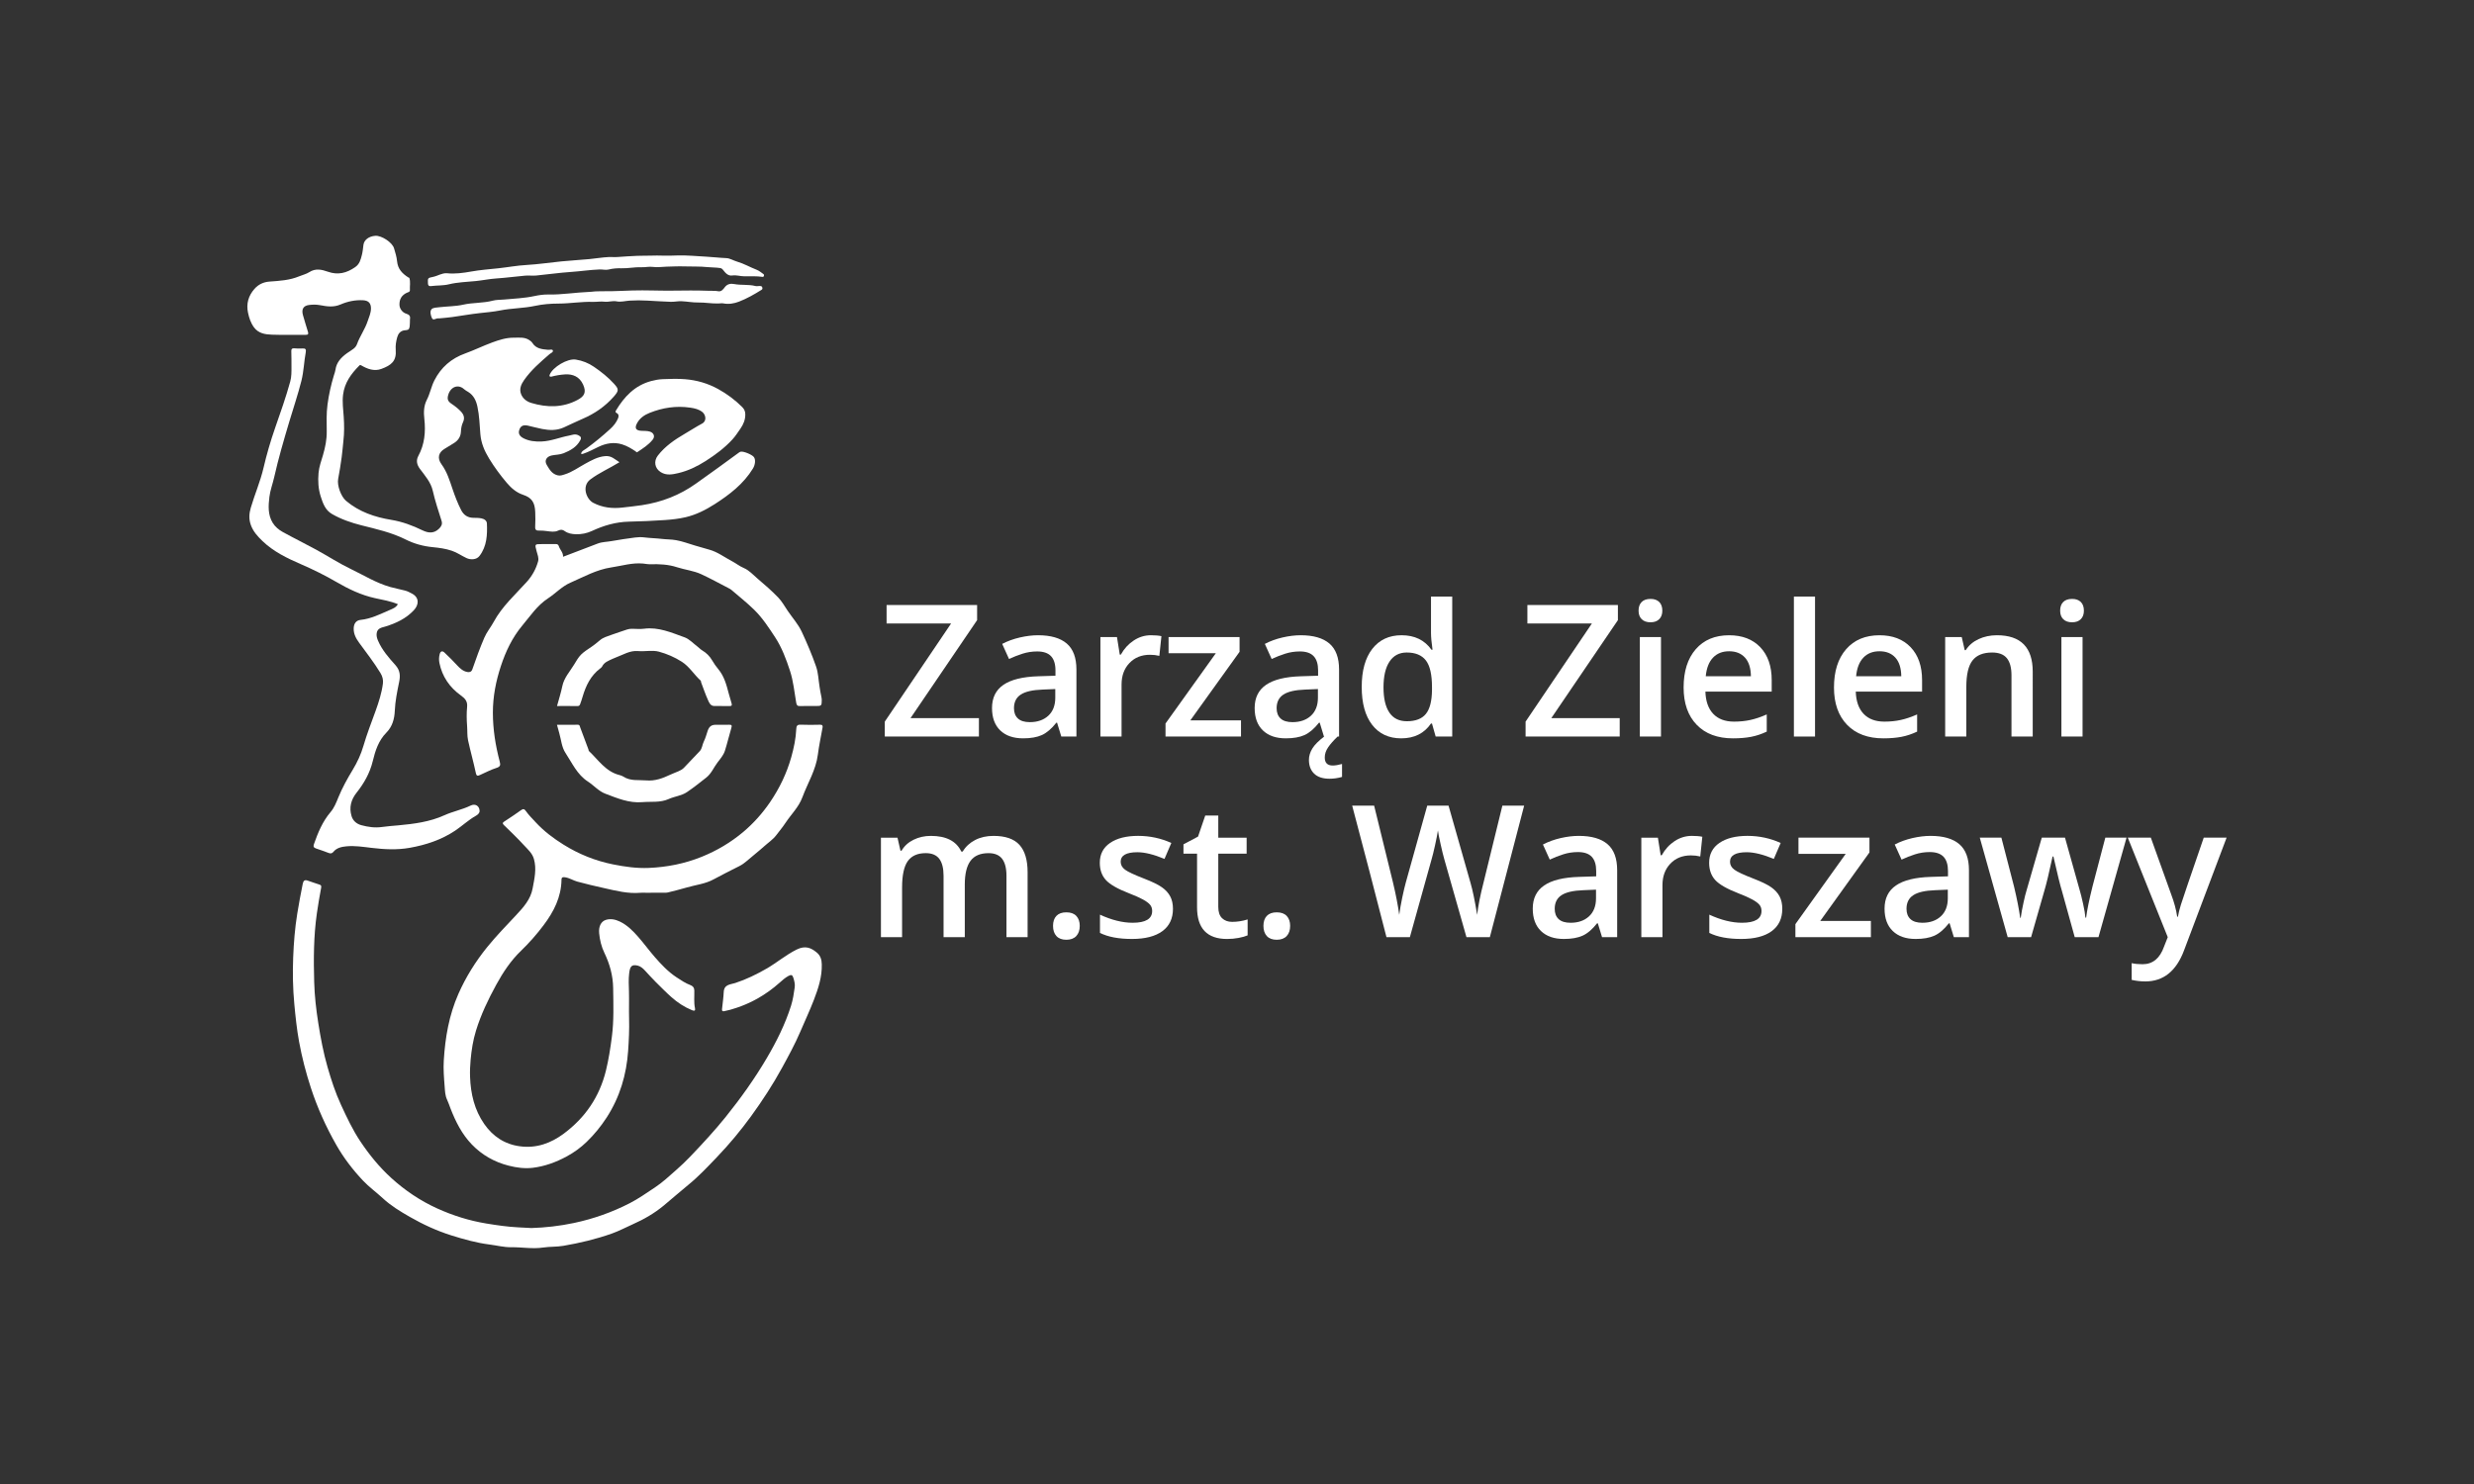 <svg xmlns="http://www.w3.org/2000/svg" xmlns:xlink="http://www.w3.org/1999/xlink" id="Warstwa_1" x="0px" y="0px" width="300px" height="180px" viewBox="0 0 300 180" xml:space="preserve"><rect x="0" y="0" width="300" height="180" fill="#333333" stroke="none"/><g>	<g>		<path fill-rule="evenodd" clip-rule="evenodd" fill="#FFFFFF" d="M75.115,56.064c-1.189,0.734-2.435,1.271-3.522,2.082   c-1.093,0.814-0.491,2.404,0.343,2.842c1.128,0.59,2.327,0.723,3.592,0.57c0.769-0.092,1.537-0.168,2.305-0.283   c2.41-0.367,4.601-1.213,6.595-2.641c1.734-1.24,3.472-2.475,5.184-3.746c0.058-0.045,0.126-0.08,0.195-0.098   c0.33-0.088,1.391,0.346,1.616,0.654c0.227,0.313,0.157,0.934-0.123,1.389c-1.146,1.871-2.839,3.166-4.642,4.322   c-1.089,0.697-2.251,1.285-3.529,1.582c-0.812,0.188-1.64,0.281-2.471,0.34c-1.47,0.104-2.942,0.16-4.417,0.197   c-1.554,0.039-3.026,0.459-4.44,1.121c-0.615,0.287-1.298,0.43-1.987,0.404c-0.473-0.018-0.941-0.094-1.345-0.387   c-0.247-0.178-0.477-0.207-0.793-0.051c-0.426,0.207-0.93,0.111-1.386,0.055c-0.298-0.035-0.597-0.072-0.892-0.057   c-0.366,0.02-0.521-0.082-0.5-0.48c0.033-0.59,0.027-1.184,0.005-1.773c-0.046-1.178-0.426-1.742-1.475-2.09   c-0.813-0.27-1.437-0.818-1.971-1.447c-0.785-0.928-1.509-1.906-2.144-2.947c-0.559-0.916-0.974-1.869-1.062-2.971   c-0.089-1.111-0.122-2.236-0.357-3.33c-0.152-0.713-0.448-1.361-1.104-1.773c-0.175-0.109-0.365-0.205-0.516-0.342   c-0.693-0.635-1.619-0.313-1.913,0.672c-0.163,0.549-0.056,0.801,0.415,1.115c0.405,0.268,0.778,0.568,1.117,0.922   c0.374,0.393,0.482,0.811,0.256,1.293c-0.176,0.373-0.237,0.754-0.256,1.16c-0.027,0.615-0.348,1.074-0.871,1.393   c-0.366,0.223-0.727,0.457-1.098,0.672c-0.78,0.453-0.913,1.164-0.386,1.881c0.657,0.895,0.982,1.947,1.33,2.98   c0.298,0.883,0.631,1.748,1.053,2.576c0.305,0.598,0.794,0.934,1.488,0.939c0.325,0.004,0.647,0.002,0.979,0.068   c0.382,0.076,0.644,0.311,0.656,0.604c0.06,1.391,0.003,2.768-0.899,3.953c-0.355,0.467-1.063,0.494-1.571,0.258   c-0.601-0.277-1.142-0.672-1.778-0.887c-0.751-0.256-1.532-0.361-2.307-0.436c-1.169-0.111-2.273-0.416-3.309-0.936   c-1.705-0.855-3.546-1.26-5.373-1.721c-1.231-0.313-2.426-0.723-3.536-1.359c-0.832-0.477-1.11-1.297-1.379-2.133   c-0.3-0.932-0.347-1.891-0.264-2.85c0.064-0.75,0.33-1.465,0.542-2.184c0.274-0.934,0.463-1.875,0.452-2.855   c-0.011-1.086-0.052-2.176,0.093-3.256c0.161-1.215,0.428-2.41,0.787-3.584c0.064-0.211,0.148-0.42,0.177-0.637   c0.123-0.91,0.696-1.502,1.392-2.008c0.263-0.189,0.552-0.346,0.804-0.549c0.182-0.145,0.328-0.314,0.418-0.561   c0.346-0.957,0.963-1.793,1.286-2.766c0.173-0.518,0.412-1.016,0.407-1.58c-0.005-0.625-0.314-0.93-0.938-0.969   c-0.96-0.059-1.894,0.141-2.745,0.508c-0.849,0.367-1.64,0.246-2.465,0.09c-0.452-0.086-0.909-0.084-1.354-0.027   c-0.697,0.086-0.942,0.516-0.747,1.225c0.188,0.678,0.403,1.35,0.606,2.027c0.069,0.23,0.064,0.375-0.261,0.371   c-1.374-0.014-2.75,0.031-4.123-0.02c-0.806-0.029-1.619-0.152-2.162-0.893c-0.393-0.535-0.588-1.146-0.721-1.775   c-0.23-1.084,0.049-2.051,0.778-2.881c0.478-0.547,1.098-0.836,1.812-0.889c1.229-0.09,2.459-0.154,3.617-0.641   c0.408-0.17,0.857-0.27,1.222-0.504c0.76-0.49,1.501-0.322,2.257-0.053c1.215,0.434,2.282,0.164,3.318-0.563   c0.542-0.381,0.658-0.918,0.801-1.463c0.105-0.398,0.14-0.818,0.192-1.23c0.076-0.6,0.647-1.041,1.435-1.1   c0.749-0.057,2.056,0.789,2.271,1.504c0.157,0.52,0.323,1.051,0.373,1.588c0.087,0.936,0.638,1.498,1.368,1.959   c0.038,0.023,0.11,0.029,0.12,0.059c0.161,0.482,0.038,0.98,0.067,1.473c0.015,0.242-0.223,0.258-0.371,0.326   c-0.619,0.285-0.906,0.771-0.896,1.441c0.007,0.488,0.354,0.965,0.847,1.107c0.349,0.104,0.492,0.285,0.429,0.645   c-0.022,0.131,0.005,0.273-0.008,0.408c-0.023,0.256,0.002,0.541-0.107,0.756c-0.108,0.215-0.413,0.16-0.64,0.211   c-0.437,0.1-0.677,0.408-0.796,0.834c-0.137,0.494-0.22,0.994-0.178,1.504c0.111,1.383-0.534,1.885-1.744,2.33   c-0.868,0.318-1.682,0.01-2.433-0.426c-0.145-0.082-0.178-0.041-0.244,0.025c-0.987,0.992-1.784,2.074-1.964,3.537   c-0.111,0.906,0.019,1.779,0.079,2.67c0.064,0.973,0.077,1.957-0.04,2.939c-0.078,0.652-0.112,1.311-0.208,1.961   c-0.13,0.879-0.249,1.76-0.424,2.631c-0.157,0.783,0.342,2.15,0.959,2.668c1.595,1.344,3.489,1.977,5.49,2.305   c1.333,0.221,2.565,0.68,3.76,1.262c0.741,0.361,1.413,0.406,2.026-0.197c0.252-0.25,0.435-0.525,0.303-0.945   c-0.382-1.211-0.786-2.416-1.069-3.658c-0.237-1.041-0.945-1.822-1.559-2.652c-0.359-0.484-0.49-1.004-0.192-1.559   c0.766-1.418,0.905-2.92,0.731-4.5c-0.086-0.775-0.082-1.568,0.307-2.322c0.385-0.744,0.527-1.592,0.911-2.344   c0.811-1.592,2.05-2.666,3.736-3.271c1.106-0.398,2.166-0.926,3.271-1.33c0.843-0.309,1.7-0.59,2.629-0.58   c0.637,0.006,1.269-0.098,1.85,0.275c0.158,0.102,0.308,0.217,0.397,0.359c0.451,0.715,1.179,0.764,1.904,0.834   c0.2,0.02,0.509-0.111,0.576,0.078c0.078,0.219-0.252,0.32-0.402,0.451c-1.118,0.969-2.242,1.936-3.093,3.16   c-0.347,0.498-0.604,1.074-0.351,1.697c0.221,0.543,0.669,0.889,1.229,1.059c1.918,0.578,3.827,0.59,5.621-0.369   c0.82-0.438,1.089-0.916,0.67-1.85c-0.439-0.98-1.264-1.301-2.196-1.242c-0.568,0.037-1.117,0.129-1.662,0.275   c-0.063,0.016-0.152-0.006-0.207-0.041c-0.026-0.018-0.017-0.119,0.003-0.172c0.361-0.947,2.177-2.021,3.17-1.861   c0.798,0.127,1.534,0.416,2.204,0.877c0.882,0.605,1.717,1.264,2.439,2.061c0.603,0.666,0.597,0.842-0.05,1.574   c-1.034,1.174-2.304,2.051-3.752,2.67c-0.772,0.33-1.526,0.705-2.293,1.051c-0.863,0.389-1.734,0.357-2.62,0.186   c-0.593-0.113-1.173-0.285-1.763-0.412c-0.58-0.125-0.921,0.082-1.046,0.646c-0.096,0.434,0.205,0.719,0.519,0.881   c0.689,0.357,1.434,0.434,2.225,0.402c1.152-0.047,2.195-0.502,3.3-0.709c0.359-0.066,0.732-0.252,1.133-0.055   c0.294,0.146,0.427,0.287,0.251,0.615c-0.442,0.824-1.194,1.242-2.018,1.574c-0.459,0.186-0.956,0.17-1.433,0.268   c-0.605,0.121-0.949,0.592-0.616,1.148c0.31,0.516,0.6,1.068,1.285,1.256c0.347,0.096,0.609-0.018,0.895-0.105   c0.898-0.275,1.65-0.836,2.462-1.279c0.767-0.42,1.523-0.855,2.43-0.936c0.354-0.029,0.659,0.037,0.949,0.209   C74.589,55.699,74.837,55.879,75.115,56.064z"></path>		<path fill-rule="evenodd" clip-rule="evenodd" fill="#FFFFFF" d="M78.313,108.285c-0.212,0-0.426-0.018-0.636,0.002   c-1.53,0.139-2.992-0.244-4.46-0.574c-1.078-0.246-2.157-0.486-3.223-0.783c-0.499-0.141-0.934-0.439-1.454-0.518   c-0.269-0.041-0.447-0.035-0.452,0.295c-0.031,2.115-0.942,3.887-2.177,5.523c-0.825,1.096-1.729,2.129-2.717,3.08   c-1.255,1.205-2.195,2.625-3.025,4.143c-0.978,1.791-1.854,3.617-2.454,5.572c-0.354,1.15-0.538,2.328-0.648,3.529   c-0.064,0.693-0.092,1.383-0.066,2.072c0.073,2.053,0.534,4.012,1.722,5.713c1.041,1.492,2.452,2.449,4.318,2.699   c2.017,0.271,3.766-0.377,5.325-1.537c2.594-1.928,4.325-4.459,5.107-7.633c0.334-1.357,0.542-2.725,0.722-4.107   c0.257-1.971,0.182-3.947,0.156-5.918c-0.02-1.492-0.41-2.918-1.065-4.271c-0.361-0.746-0.557-1.563-0.633-2.383   c-0.077-0.83,0.234-1.432,0.82-1.615c0.57-0.178,1.155-0.051,1.685,0.203c0.9,0.432,1.595,1.133,2.239,1.871   c0.687,0.785,1.303,1.631,1.986,2.418c0.792,0.91,1.62,1.793,2.637,2.465c0.543,0.357,1.079,0.727,1.698,0.955   c0.281,0.104,0.467,0.301,0.475,0.646c0.017,0.723-0.072,1.447,0.081,2.166c0.058,0.277-0.048,0.359-0.347,0.238   c-0.947-0.383-1.771-0.93-2.536-1.611c-0.654-0.582-1.263-1.209-1.886-1.822c-0.453-0.449-0.875-0.928-1.311-1.395   c-0.245-0.264-0.534-0.508-0.869-0.586c-0.782-0.184-0.938,0.154-1.035,0.959c-0.086,0.709-0.044,1.436-0.023,2.154   c0.031,1.105-0.017,2.215,0.015,3.32c0.036,1.301-0.026,2.6-0.114,3.893c-0.199,2.904-1.004,5.627-2.605,8.1   c-0.702,1.084-1.518,2.078-2.429,2.959c-0.709,0.686-1.538,1.291-2.433,1.771c-1.288,0.695-2.646,1.191-4.094,1.369   c-0.983,0.119-1.975-0.014-2.938-0.262c-1.727-0.439-3.23-1.293-4.464-2.576c-1.194-1.242-1.956-2.76-2.574-4.352   c-0.14-0.355-0.254-0.723-0.417-1.066c-0.244-0.514-0.256-1.072-0.297-1.611c-0.082-1.049-0.17-2.105-0.104-3.16   c0.169-2.777,0.634-5.488,1.768-8.059c0.906-2.055,2.082-3.934,3.491-5.678c1.103-1.363,2.326-2.611,3.52-3.891   c0.874-0.938,1.749-1.891,1.995-3.238c0.218-1.184,0.502-2.348,0.155-3.564c-0.203-0.713-0.734-1.152-1.186-1.646   c-0.786-0.863-1.634-1.668-2.468-2.484c-0.18-0.176-0.143-0.277,0.033-0.395c0.688-0.461,1.391-0.904,2.057-1.396   c0.27-0.199,0.412-0.143,0.572,0.084c0.367,0.521,0.821,0.967,1.252,1.432c0.973,1.047,2.109,1.9,3.312,2.652   c1.862,1.164,3.866,1.977,6.035,2.41c1.43,0.285,2.859,0.49,4.312,0.428c2.216-0.094,4.371-0.518,6.438-1.354   c1.834-0.742,3.525-1.744,5.031-3.014c1.243-1.047,2.327-2.262,3.25-3.615c1.149-1.688,2.022-3.502,2.572-5.463   c0.311-1.109,0.551-2.244,0.604-3.406c0.016-0.354,0.101-0.541,0.521-0.523c0.786,0.037,1.576,0.023,2.363,0.004   c0.286-0.006,0.342,0.113,0.302,0.346c-0.191,1.094-0.43,2.182-0.569,3.281c-0.238,1.873-1.24,3.455-1.877,5.176   c-0.441,1.195-1.361,2.068-2.045,3.1c-0.343,0.518-0.744,0.998-1.12,1.494c-0.409,0.539-0.978,0.908-1.473,1.355   c-0.687,0.619-1.423,1.184-2.12,1.791c-0.271,0.236-0.557,0.438-0.877,0.602c-1.043,0.529-2.094,1.045-3.118,1.607   c-1.018,0.559-2.16,0.668-3.244,0.986c-0.763,0.225-1.536,0.412-2.307,0.607c-0.129,0.033-0.269,0.033-0.403,0.033   C79.829,108.287,79.07,108.285,78.313,108.285z"></path>		<path fill-rule="evenodd" clip-rule="evenodd" fill="#FFFFFF" d="M64.45,148.953c1.642-0.049,3.411-0.242,5.169-0.617   c2.354-0.502,4.597-1.293,6.736-2.391c1.07-0.549,2.045-1.244,3.044-1.902c0.94-0.621,1.758-1.391,2.601-2.133   c0.591-0.52,1.161-1.061,1.703-1.627c1.489-1.561,2.954-3.137,4.308-4.822c1.816-2.262,3.495-4.613,4.964-7.109   c1.191-2.023,2.241-4.121,2.951-6.373c0.229-0.727,0.337-1.473,0.443-2.221c0.056-0.385-0.049-0.768-0.158-1.139   c-0.112-0.381-0.271-0.424-0.609-0.24c-0.396,0.217-0.73,0.516-1.059,0.809c-0.834,0.746-1.738,1.396-2.705,1.939   c-1.262,0.705-2.612,1.221-4.034,1.525c-0.205,0.043-0.271-0.057-0.25-0.25c0.074-0.699,0.174-1.395,0.209-2.094   c0.046-0.926,0.84-0.893,1.395-1.076c1.342-0.439,2.592-1.053,3.811-1.754c1.242-0.717,2.336-1.658,3.629-2.301   c1.05-0.521,1.738-0.225,2.447,0.361c0.456,0.377,0.591,0.869,0.605,1.422c0.043,1.516-0.422,2.926-0.953,4.309   c-0.502,1.305-1.099,2.57-1.646,3.857c-0.646,1.512-1.435,2.955-2.222,4.395c-1.115,2.039-2.381,3.98-3.748,5.863   c-1.264,1.74-2.64,3.393-4.116,4.936c-1.119,1.17-2.236,2.367-3.503,3.398c-0.998,0.813-1.963,1.666-2.952,2.488   c-1.144,0.951-2.417,1.688-3.776,2.289c-0.848,0.377-1.665,0.818-2.545,1.129c-1.91,0.676-3.875,1.143-5.865,1.484   c-0.809,0.141-1.648,0.086-2.461,0.209c-1.298,0.195-2.583-0.055-3.876-0.037c-0.882,0.014-1.766-0.221-2.649-0.332   c-1.574-0.199-3.091-0.629-4.599-1.1c-1.769-0.555-3.452-1.334-5.049-2.25c-1.148-0.656-2.298-1.355-3.289-2.275   c-0.784-0.727-1.66-1.354-2.398-2.139c-1.247-1.324-2.345-2.76-3.242-4.342c-1.245-2.197-2.278-4.484-3.064-6.893   c-0.602-1.842-1.085-3.709-1.432-5.611c-0.275-1.506-0.432-3.029-0.576-4.557c-0.177-1.883-0.21-3.766-0.138-5.645   c0.07-1.785,0.211-3.572,0.5-5.346c0.195-1.199,0.418-2.389,0.657-3.578c0.078-0.389,0.232-0.545,0.642-0.387   c0.452,0.176,0.924,0.301,1.379,0.467c0.15,0.055,0.268,0.102,0.215,0.377c-0.194,1.035-0.371,2.072-0.521,3.117   c-0.397,2.77-0.403,5.555-0.325,8.336c0.047,1.662,0.235,3.324,0.498,4.979c0.285,1.799,0.617,3.582,1.121,5.33   c0.447,1.555,0.948,3.094,1.628,4.566c0.707,1.533,1.421,3.059,2.364,4.467c1.08,1.611,2.298,3.109,3.733,4.414   c1.666,1.516,3.521,2.766,5.577,3.699c1.899,0.861,3.874,1.484,5.938,1.824c1.296,0.213,2.591,0.406,3.908,0.469   C63.341,148.895,63.821,148.926,64.45,148.953z"></path>		<path fill-rule="evenodd" clip-rule="evenodd" fill="#FFFFFF" d="M68.276,67.535c1.428-0.547,2.817-1.076,4.206-1.607   c0.534-0.205,1.105-0.195,1.658-0.295c0.95-0.168,1.904-0.313,2.86-0.436c0.373-0.049,0.762-0.063,1.133-0.014   c0.715,0.092,1.435,0.098,2.146,0.184c0.563,0.066,1.129,0.051,1.692,0.15c0.792,0.139,1.533,0.426,2.296,0.65   c0.579,0.172,1.157,0.344,1.739,0.502c1.013,0.275,1.836,0.922,2.747,1.395c0.484,0.252,0.918,0.609,1.416,0.82   c0.688,0.289,1.151,0.842,1.693,1.297c0.861,0.727,1.712,1.473,2.495,2.281c0.464,0.479,0.794,1.088,1.174,1.646   c0.573,0.842,1.27,1.613,1.698,2.537c0.638,1.375,1.234,2.775,1.732,4.205c0.265,0.758,0.282,1.602,0.414,2.406   c0.069,0.424,0.129,0.85,0.227,1.268c0.031,0.135,0.045,0.264,0.045,0.398c-0.002,0.678-0.038,0.713-0.693,0.713   c-0.651,0-1.304-0.016-1.955,0.006c-0.313,0.012-0.398-0.119-0.448-0.402c-0.227-1.295-0.346-2.627-0.752-3.863   c-0.461-1.408-0.988-2.832-1.807-4.08c-0.763-1.162-1.533-2.348-2.532-3.328c-0.872-0.857-1.84-1.617-2.768-2.418   c-0.09-0.076-0.199-0.135-0.306-0.191c-1.116-0.576-2.217-1.188-3.356-1.713c-0.924-0.428-1.959-0.529-2.924-0.842   c-1.071-0.352-2.166-0.395-3.276-0.365c-0.281,0.008-0.563-0.057-0.846-0.084c-1.32-0.125-2.574,0.277-3.856,0.467   c-1.792,0.268-3.34,1.146-4.96,1.854c-1.039,0.453-1.791,1.299-2.717,1.902c-1.31,0.854-2.15,2.141-3.126,3.307   c-1.216,1.455-2.014,3.158-2.591,4.914c-0.595,1.809-0.968,3.678-0.967,5.641c0.002,2.041,0.319,3.998,0.833,5.945   c0.106,0.404,0.075,0.609-0.394,0.756c-0.686,0.219-1.332,0.559-1.992,0.855c-0.275,0.123-0.425,0.174-0.514-0.242   c-0.281-1.324-0.654-2.631-0.941-3.955c-0.122-0.568-0.073-1.166-0.117-1.75c-0.06-0.768-0.073-1.551,0.002-2.314   c0.066-0.678-0.265-1.029-0.75-1.377c-1.369-0.98-2.273-2.289-2.61-3.951c-0.068-0.34-0.061-0.709,0.035-1.07   c0.104-0.4,0.347-0.4,0.569-0.195c0.538,0.496,1.047,1.027,1.548,1.561c0.348,0.373,0.721,0.715,1.229,0.805   c0.222,0.039,0.489,0.031,0.616-0.332c0.45-1.293,0.912-2.582,1.454-3.838c0.288-0.67,0.775-1.25,1.125-1.896   c1.021-1.891,2.608-3.303,4.021-4.869c0.632-0.699,1.118-1.557,1.372-2.492c0.109-0.404-0.075-0.822-0.183-1.223   c-0.233-0.867-0.244-0.863,0.618-0.863c0.562,0,1.122,0.008,1.683-0.004c0.213-0.006,0.334,0.061,0.399,0.271   C67.906,66.695,68.313,67.016,68.276,67.535z"></path>		<path fill-rule="evenodd" clip-rule="evenodd" fill="#FFFFFF" d="M48.248,73.285c-0.9-0.377-1.852-0.529-2.781-0.734   c-1.683-0.371-3.197-1.102-4.676-1.961c-1.392-0.809-2.835-1.521-4.318-2.164c-1.661-0.719-3.293-1.508-4.631-2.787   c-0.595-0.57-1.132-1.152-1.421-1.947c-0.258-0.707-0.218-1.395-0.013-2.096c0.476-1.629,1.163-3.193,1.547-4.848   c0.382-1.639,0.85-3.248,1.403-4.834c0.648-1.863,1.311-3.725,1.835-5.629c0.167-0.604,0.153-1.215,0.151-1.828   c-0.001-0.621,0-1.242-0.019-1.861c-0.008-0.26,0.078-0.359,0.338-0.346c0.333,0.021,0.668,0.045,0.999,0.018   c0.369-0.029,0.484,0.088,0.415,0.457c-0.213,1.15-0.241,2.332-0.529,3.473c-0.422,1.67-0.977,3.303-1.468,4.951   c-0.665,2.23-1.321,4.461-1.831,6.734c-0.181,0.803-0.485,1.59-0.582,2.402c-0.126,1.059-0.197,2.15,0.401,3.131   c0.303,0.494,0.753,0.859,1.248,1.129c1.323,0.729,2.68,1.393,4.004,2.117c1.413,0.771,2.769,1.658,4.217,2.354   c1.579,0.76,3.082,1.701,4.787,2.184c0.596,0.168,1.207,0.279,1.806,0.436c0.298,0.078,0.568,0.229,0.843,0.373   c0.869,0.465,0.854,1.324,0.213,2.008c-0.947,1.012-2.159,1.584-3.465,1.98c-0.445,0.135-0.945,0.189-1.04,0.795   c-0.052,0.332,0.038,0.633,0.164,0.926c0.487,1.135,1.299,2.061,2.104,2.955c0.583,0.648,0.605,1.301,0.456,2.031   c-0.238,1.168-0.479,2.322-0.531,3.525c-0.041,0.957-0.29,1.9-1.019,2.635c-0.952,0.959-1.351,2.207-1.654,3.465   c-0.35,1.445-1.059,2.686-1.963,3.824c-0.683,0.861-0.92,1.807-0.602,2.85c0.17,0.559,0.615,0.936,1.176,1.086   c0.817,0.221,1.64,0.344,2.508,0.221c0.646-0.092,1.306-0.139,1.958-0.197c1.922-0.178,3.822-0.418,5.606-1.225   c1.033-0.469,2.163-0.678,3.189-1.178c0.563-0.275,1.078,0.045,1.085,0.658c0.004,0.248-0.223,0.455-0.425,0.566   c-0.913,0.51-1.668,1.234-2.53,1.813c-1.678,1.121-3.54,1.734-5.51,2.088c-1.54,0.273-3.068,0.195-4.611,0.01   c-1.024-0.121-2.058-0.291-3.094-0.188c-0.578,0.059-1.162,0.178-1.568,0.68c-0.14,0.172-0.321,0.219-0.553,0.127   c-0.506-0.197-1.021-0.373-1.536-0.547c-0.27-0.092-0.366-0.221-0.262-0.521c0.488-1.398,1.05-2.758,2.024-3.902   c0.441-0.52,0.682-1.143,0.932-1.758c0.478-1.17,1.089-2.273,1.739-3.348c0.563-0.928,1.011-1.889,1.312-2.928   c0.415-1.434,0.964-2.82,1.468-4.221c0.391-1.086,0.744-2.18,0.89-3.326c0.057-0.443-0.047-0.871-0.296-1.277   c-0.783-1.279-1.699-2.465-2.585-3.672c-0.377-0.514-0.683-1.074-0.661-1.754c0.018-0.566,0.288-0.965,0.831-1.02   c1.264-0.129,2.368-0.697,3.505-1.186C47.614,73.838,48.014,73.699,48.248,73.285z"></path>		<path fill-rule="evenodd" clip-rule="evenodd" fill="#FFFFFF" d="M70.454,55.031c0.086-0.346,0.42-0.463,0.654-0.633   c1.007-0.732,1.963-1.523,2.88-2.361c0.403-0.369,0.754-0.789,0.963-1.313c0.104-0.26,0.08-0.484-0.168-0.621   c-0.165-0.092-0.176-0.168-0.09-0.313c1.005-1.684,2.292-3.037,4.256-3.568c0.455-0.123,0.931-0.213,1.399-0.23   c0.901-0.037,1.809-0.068,2.705,0.002c1.425,0.113,2.779,0.502,4.046,1.203c1.075,0.596,2.04,1.318,2.908,2.184   c0.252,0.252,0.364,0.525,0.368,0.871c0.007,0.66-0.22,1.209-0.603,1.762c-0.305,0.439-0.596,0.893-0.954,1.283   c-0.955,1.045-2.09,1.881-3.275,2.637c-1.021,0.65-2.116,1.178-3.303,1.455c-0.707,0.166-1.434,0.311-2.122-0.123   c-0.726-0.455-0.875-1.326-0.349-2.006c0.883-1.141,2.045-1.93,3.27-2.646c0.701-0.408,1.382-0.854,2.097-1.236   c0.608-0.324,0.431-1.08,0.04-1.395c-0.43-0.348-0.957-0.461-1.477-0.537c-1.698-0.25-3.346,0-4.93,0.635   c-0.619,0.248-1.17,0.617-1.507,1.229c-0.336,0.611-0.18,0.908,0.512,0.945c0.342,0.018,0.685-0.004,1.021,0.094   c0.474,0.137,0.666,0.582,0.357,0.971c-0.505,0.637-1.189,1.068-1.859,1.512c-0.128,0.086-0.145-0.039-0.205-0.078   c-0.517-0.346-1.05-0.666-1.644-0.852c-1.008-0.314-1.978-0.137-2.907,0.316c-0.597,0.291-1.183,0.604-1.813,0.818   C70.632,55.068,70.558,55.084,70.454,55.031z"></path>		<path fill-rule="evenodd" clip-rule="evenodd" fill="#FFFFFF" d="M67.545,85.637c0.229-0.844,0.479-1.615,0.641-2.404   c0.211-1.031,0.914-1.77,1.429-2.621c0.257-0.426,0.518-0.885,0.847-1.215c0.358-0.361,0.837-0.646,1.272-0.949   c0.353-0.246,0.689-0.516,1.017-0.795c0.405-0.348,0.913-0.469,1.391-0.65c0.623-0.234,1.262-0.422,1.89-0.645   c0.202-0.07,0.403-0.092,0.613-0.09c0.484,0.004,0.976,0.055,1.453-0.008c1.763-0.229,3.331,0.477,4.912,1.043   c0.573,0.203,1.035,0.725,1.544,1.105c0.202,0.152,0.376,0.35,0.592,0.479c0.517,0.307,0.918,0.707,1.22,1.23   c0.213,0.371,0.464,0.725,0.738,1.053c0.723,0.867,0.992,1.918,1.27,2.971c0.102,0.383,0.215,0.764,0.33,1.143   c0.068,0.229,0.066,0.367-0.244,0.359c-0.621-0.018-1.242,0.006-1.863-0.01c-0.459-0.01-0.608-0.412-0.751-0.73   c-0.31-0.695-0.557-1.42-0.827-2.135c-0.025-0.068-0.008-0.172-0.053-0.211c-0.803-0.727-1.367-1.701-2.289-2.291   c-0.857-0.549-1.815-0.963-2.779-1.223c-0.788-0.213-1.68,0.002-2.517-0.072c-1.018-0.09-1.817,0.455-2.697,0.773   c-0.15,0.055-0.305,0.117-0.446,0.188c-0.461,0.225-0.973,0.393-1.223,0.91c-0.044,0.092-0.138,0.164-0.222,0.227   c-1.165,0.875-1.756,2.104-2.151,3.457c-0.087,0.295-0.183,0.59-0.291,0.879c-0.051,0.133-0.121,0.244-0.321,0.238   C69.211,85.627,68.394,85.637,67.545,85.637z"></path>		<path fill-rule="evenodd" clip-rule="evenodd" fill="#FFFFFF" d="M67.539,87.912c0.86,0,1.691,0.008,2.522-0.006   c0.254-0.004,0.243,0.189,0.294,0.322c0.342,0.893,0.672,1.789,1.004,2.686c0.021,0.055,0.009,0.135,0.045,0.17   c1.151,1.08,2.033,2.502,3.706,2.922c0.17,0.043,0.346,0.102,0.49,0.197c0.856,0.561,1.822,0.373,2.756,0.455   c1.064,0.094,1.985-0.25,2.907-0.686c0.332-0.156,0.68-0.279,1.016-0.426c0.244-0.109,0.478-0.229,0.668-0.432   c0.629-0.674,1.274-1.332,1.904-2.004c0.304-0.324,0.304-0.787,0.496-1.17c0.209-0.416,0.324-0.881,0.477-1.324   c0.166-0.486,0.457-0.705,0.951-0.705c0.546-0.002,1.092,0.012,1.637-0.004c0.333-0.012,0.361,0.094,0.27,0.396   c-0.276,0.914-0.485,1.85-0.777,2.758c-0.171,0.535-0.555,0.977-0.893,1.416c-0.465,0.607-0.748,1.354-1.367,1.838   c-0.77,0.602-1.534,1.217-2.344,1.764c-0.663,0.447-1.495,0.512-2.217,0.838c-1.026,0.463-2.114,0.285-3.18,0.377   c-1.628,0.143-3.061-0.48-4.508-1.027c-0.806-0.305-1.388-1.006-2.108-1.473c-1.311-0.846-1.915-2.256-2.725-3.482   c-0.453-0.688-0.513-1.586-0.746-2.391C67.724,88.598,67.639,88.273,67.539,87.912z"></path>		<path fill-rule="evenodd" clip-rule="evenodd" fill="#FFFFFF" d="M54.171,33.141c0.999,0.107,2-0.033,2.961-0.205   c1.086-0.195,2.179-0.275,3.266-0.391c1.154-0.123,2.295-0.342,3.46-0.406c1.411-0.078,2.813-0.297,4.222-0.434   c1.13-0.109,2.265-0.176,3.395-0.279c0.785-0.074,1.564-0.213,2.35-0.25c0.345-0.018,0.69,0.029,1.05-0.002   c0.793-0.07,1.597-0.098,2.392-0.143c0.524-0.031,1.054,0.002,1.578-0.023c0.541-0.025,1.111-0.012,1.662,0   c0.528,0.014,1.079-0.006,1.618-0.023c1.169-0.039,2.335,0.088,3.502,0.146c0.815,0.041,1.626,0.145,2.443,0.176   c0.435,0.016,0.855,0.293,1.293,0.42c0.833,0.24,1.582,0.682,2.386,0.992c0.289,0.113,0.563,0.332,0.826,0.525   c0.145,0.105,0.054,0.363-0.096,0.34c-0.749-0.111-1.501-0.063-2.249-0.072c-0.482-0.004-0.943-0.17-1.438-0.096   c-0.515,0.074-0.829-0.318-1.106-0.668c-0.116-0.146-0.203-0.209-0.379-0.238c-0.507-0.078-1.022-0.059-1.521-0.111   c-0.934-0.1-1.866-0.053-2.796-0.086c-0.707-0.025-1.435,0.014-2.151,0.031c-0.562,0.014-1.123,0.111-1.698,0.029   c-0.437-0.061-0.892,0.061-1.347,0.041c-0.811-0.035-1.612,0.152-2.433,0.127c-0.508-0.014-1.04,0.018-1.552,0.15   c-0.356,0.09-0.724-0.02-1.091-0.008c-1.168,0.043-2.321,0.225-3.485,0.303c-1.41,0.096-2.813,0.301-4.222,0.436   c-0.436,0.041-0.881-0.025-1.316,0.012c-1.173,0.102-2.341,0.266-3.515,0.342c-0.834,0.055-1.647,0.23-2.478,0.314   c-1.088,0.111-2.186,0.131-3.27,0.395c-0.693,0.17-1.453,0.123-2.179,0.217c-0.246,0.031-0.349-0.076-0.359-0.336   c-0.026-0.654-0.036-0.646,0.638-0.787C53.085,33.465,53.577,33.111,54.171,33.141z"></path>		<path fill-rule="evenodd" clip-rule="evenodd" fill="#FFFFFF" d="M71.703,35.389c0.533-0.088,1.559-0.051,2.578-0.072   c0.804-0.016,1.608-0.059,2.411-0.084c1.608-0.047,3.215,0.041,4.822,0.02c1.504-0.02,3.009-0.035,4.511,0.02   c0.35,0.014,0.713-0.021,1.07,0.053c0.391,0.08,0.627-0.273,0.806-0.504c0.319-0.414,0.752-0.439,1.126-0.369   c0.859,0.162,1.738,0.023,2.589,0.242c0.201,0.053,0.425-0.039,0.644,0.006c0.138,0.029,0.169,0.117,0.187,0.221   c0.019,0.104,0.001,0.168-0.12,0.244c-0.867,0.541-1.753,1.049-2.707,1.418c-0.611,0.236-1.252,0.342-1.911,0.215   c-0.199-0.037-0.402,0.008-0.6,0.012c-0.818,0.021-1.623-0.135-2.441-0.121c-0.681,0.012-1.361-0.129-2.045-0.156   c-0.43-0.016-0.865,0.088-1.295,0.072c-0.941-0.035-1.882-0.09-2.821-0.145c-0.711-0.043-1.439-0.043-2.164,0.002   c-0.521,0.031-1.037,0.199-1.592,0.086c-0.453-0.094-0.96,0.102-1.428,0.045c-0.481-0.059-0.944,0.033-1.415,0.02   c-1.4-0.045-2.785,0.205-4.188,0.207c-0.946,0-1.923,0.078-2.843,0.277c-1.399,0.303-2.829,0.275-4.231,0.557   c-0.829,0.166-1.705,0.236-2.562,0.332c-1.084,0.123-2.159,0.318-3.239,0.467c-0.517,0.072-1.037,0.109-1.555,0.16   c-0.105,0.01-0.22-0.018-0.316,0.014c-0.211,0.068-0.467,0.227-0.593-0.039c-0.16-0.338-0.269-0.816-0.059-1.074   c0.175-0.213,0.646-0.217,0.991-0.256c0.947-0.109,1.92-0.096,2.843-0.303c1.193-0.27,2.423-0.174,3.611-0.492   c0.422-0.113,0.92-0.092,1.38-0.135c1.212-0.115,2.433-0.156,3.631-0.414c0.58-0.125,1.184-0.211,1.772-0.195   C68.118,35.756,69.661,35.479,71.703,35.389z"></path>	</g>	<g>		<path fill="#FFFFFF" d="M118.704,89.338h-11.413v-1.811l8.041-11.904h-7.823v-2.238h10.977v1.834l-8.074,11.883h8.293V89.338z"></path>		<path fill="#FFFFFF" d="M128.695,89.338l-0.513-1.68h-0.088c-0.581,0.734-1.167,1.234-1.756,1.5   c-0.59,0.266-1.346,0.398-2.27,0.398c-1.186,0-2.111-0.32-2.777-0.961c-0.665-0.641-0.998-1.545-0.998-2.717   c0-1.244,0.462-2.182,1.386-2.814s2.331-0.979,4.223-1.037l2.084-0.066v-0.643c0-0.771-0.181-1.348-0.54-1.73   c-0.36-0.381-0.919-0.572-1.675-0.572c-0.618,0-1.211,0.092-1.778,0.273s-1.113,0.396-1.637,0.643l-0.829-1.832   c0.654-0.342,1.371-0.602,2.149-0.781c0.778-0.178,1.513-0.268,2.203-0.268c1.535,0,2.694,0.336,3.476,1.004   c0.782,0.67,1.173,1.721,1.173,3.154v8.129H128.695z M124.877,87.592c0.931,0,1.678-0.26,2.242-0.779   c0.563-0.521,0.845-1.25,0.845-2.188v-1.049l-1.549,0.066c-1.207,0.043-2.086,0.244-2.635,0.605   c-0.55,0.359-0.824,0.91-0.824,1.652c0,0.539,0.16,0.955,0.48,1.25C123.756,87.445,124.236,87.592,124.877,87.592z"></path>		<path fill="#FFFFFF" d="M139.558,77.051c0.517,0,0.942,0.037,1.277,0.109l-0.251,2.391c-0.364-0.088-0.742-0.131-1.135-0.131   c-1.026,0-1.857,0.334-2.493,1.004c-0.637,0.668-0.955,1.537-0.955,2.607v6.307h-2.563V77.27h2.007l0.339,2.129h0.131   c0.4-0.721,0.922-1.291,1.565-1.713S138.816,77.051,139.558,77.051z"></path>		<path fill="#FFFFFF" d="M150.486,89.338h-9.154v-1.582l6.1-8.521h-5.729V77.27h8.608v1.789l-5.968,8.314h6.143V89.338z"></path>		<path fill="#FFFFFF" d="M160.544,89.338l-0.513-1.68h-0.088c-0.582,0.734-1.167,1.234-1.757,1.5   c-0.589,0.266-1.346,0.398-2.27,0.398c-1.186,0-2.11-0.32-2.776-0.961s-0.999-1.545-0.999-2.717c0-1.244,0.462-2.182,1.386-2.814   s2.332-0.979,4.223-1.037l2.084-0.066v-0.643c0-0.771-0.18-1.348-0.54-1.73c-0.359-0.381-0.918-0.572-1.675-0.572   c-0.618,0-1.211,0.092-1.778,0.273s-1.113,0.396-1.637,0.643l-0.829-1.832c0.655-0.342,1.371-0.602,2.149-0.781   c0.778-0.178,1.513-0.268,2.204-0.268c1.534,0,2.693,0.336,3.476,1.004c0.781,0.67,1.173,1.721,1.173,3.154v8.129H160.544z    M156.725,87.592c0.931,0,1.679-0.26,2.242-0.779c0.563-0.521,0.846-1.25,0.846-2.188v-1.049l-1.55,0.066   c-1.207,0.043-2.085,0.244-2.635,0.605c-0.549,0.359-0.823,0.91-0.823,1.652c0,0.539,0.16,0.955,0.479,1.25   C155.604,87.445,156.085,87.592,156.725,87.592z M160.642,91.879c0,0.648,0.32,0.973,0.96,0.973c0.313,0,0.691-0.063,1.135-0.186   v1.57c-0.502,0.146-1.008,0.219-1.517,0.219c-0.821,0-1.443-0.205-1.865-0.617c-0.422-0.41-0.633-0.965-0.633-1.664   c0-0.473,0.138-0.934,0.414-1.385s0.757-0.936,1.44-1.451h1.626c-0.502,0.48-0.888,0.918-1.156,1.314   C160.776,91.049,160.642,91.457,160.642,91.879z"></path>		<path fill="#FFFFFF" d="M169.913,89.557c-1.505,0-2.68-0.547-3.523-1.637c-0.844-1.092-1.266-2.623-1.266-4.594   c0-1.979,0.427-3.52,1.281-4.621c0.855-1.102,2.039-1.654,3.552-1.654c1.586,0,2.793,0.586,3.623,1.758h0.131   c-0.124-0.865-0.186-1.549-0.186-2.051v-4.398h2.574v16.979h-2.007l-0.448-1.582h-0.119   C172.703,88.955,171.499,89.557,169.913,89.557z M170.602,87.482c1.055,0,1.821-0.297,2.302-0.889   c0.479-0.594,0.727-1.555,0.741-2.887v-0.359c0-1.52-0.247-2.6-0.741-3.24c-0.495-0.641-1.27-0.961-2.324-0.961   c-0.902,0-1.597,0.365-2.084,1.098c-0.487,0.73-0.731,1.771-0.731,3.125c0,1.338,0.237,2.359,0.71,3.061   S169.655,87.482,170.602,87.482z"></path>		<path fill="#FFFFFF" d="M196.407,89.338h-11.413v-1.811l8.041-11.904h-7.822v-2.238h10.976v1.834l-8.074,11.883h8.293V89.338z"></path>		<path fill="#FFFFFF" d="M198.695,74.072c0-0.457,0.126-0.811,0.377-1.057c0.251-0.248,0.609-0.371,1.074-0.371   c0.451,0,0.802,0.123,1.053,0.371c0.251,0.246,0.377,0.6,0.377,1.057c0,0.438-0.126,0.781-0.377,1.031   c-0.251,0.252-0.602,0.377-1.053,0.377c-0.465,0-0.823-0.125-1.074-0.377C198.821,74.854,198.695,74.51,198.695,74.072z    M201.412,89.338h-2.563V77.27h2.563V89.338z"></path>		<path fill="#FFFFFF" d="M210.147,89.557c-1.877,0-3.345-0.549-4.403-1.643c-1.058-1.096-1.587-2.604-1.587-4.523   c0-1.971,0.491-3.52,1.473-4.648c0.982-1.127,2.331-1.691,4.048-1.691c1.594,0,2.852,0.484,3.775,1.451   c0.924,0.969,1.386,2.299,1.386,3.994v1.387h-8.041c0.036,1.17,0.353,2.07,0.949,2.699s1.437,0.945,2.521,0.945   c0.712,0,1.376-0.068,1.991-0.203c0.614-0.135,1.274-0.357,1.979-0.67v2.084c-0.625,0.297-1.258,0.508-1.897,0.633   C211.7,89.494,210.969,89.557,210.147,89.557z M209.678,78.994c-0.814,0-1.468,0.258-1.958,0.775   c-0.491,0.516-0.784,1.268-0.879,2.258h5.478c-0.015-0.996-0.255-1.752-0.72-2.264C211.133,79.25,210.492,78.994,209.678,78.994z"></path>		<path fill="#FFFFFF" d="M220.093,89.338h-2.563V72.359h2.563V89.338z"></path>		<path fill="#FFFFFF" d="M228.381,89.557c-1.877,0-3.344-0.549-4.402-1.643c-1.059-1.096-1.588-2.604-1.588-4.523   c0-1.971,0.491-3.52,1.474-4.648c0.981-1.127,2.331-1.691,4.048-1.691c1.593,0,2.851,0.484,3.774,1.451   c0.924,0.969,1.386,2.299,1.386,3.994v1.387h-8.041c0.036,1.17,0.353,2.07,0.949,2.699s1.437,0.945,2.521,0.945   c0.713,0,1.376-0.068,1.991-0.203c0.614-0.135,1.274-0.357,1.98-0.67v2.084c-0.626,0.297-1.259,0.508-1.898,0.633   C229.934,89.494,229.203,89.557,228.381,89.557z M227.912,78.994c-0.815,0-1.468,0.258-1.959,0.775   c-0.491,0.516-0.784,1.268-0.878,2.258h5.477c-0.015-0.996-0.255-1.752-0.72-2.264C229.366,79.25,228.727,78.994,227.912,78.994z"></path>		<path fill="#FFFFFF" d="M246.49,89.338h-2.575v-7.42c0-0.932-0.187-1.625-0.562-2.084s-0.97-0.688-1.784-0.688   c-1.083,0-1.876,0.32-2.378,0.961s-0.753,1.713-0.753,3.219v6.012h-2.564V77.27h2.008l0.36,1.582h0.131   c0.363-0.574,0.88-1.018,1.549-1.33s1.411-0.471,2.227-0.471c2.895,0,4.342,1.475,4.342,4.42V89.338z"></path>		<path fill="#FFFFFF" d="M249.816,74.072c0-0.457,0.125-0.811,0.376-1.057c0.251-0.248,0.609-0.371,1.075-0.371   c0.45,0,0.802,0.123,1.053,0.371c0.251,0.246,0.376,0.6,0.376,1.057c0,0.438-0.125,0.781-0.376,1.031   c-0.251,0.252-0.603,0.377-1.053,0.377c-0.466,0-0.824-0.125-1.075-0.377C249.941,74.854,249.816,74.51,249.816,74.072z    M252.533,89.338h-2.564V77.27h2.564V89.338z"></path>	</g>	<g>		<path fill="#FFFFFF" d="M116.991,113.672h-2.574v-7.441c0-0.924-0.175-1.613-0.524-2.068c-0.349-0.455-0.895-0.682-1.637-0.682   c-0.989,0-1.715,0.322-2.177,0.965c-0.462,0.645-0.692,1.717-0.692,3.215v6.012h-2.564v-12.068h2.008l0.36,1.582h0.131   c0.334-0.574,0.819-1.018,1.457-1.33c0.636-0.313,1.336-0.469,2.1-0.469c1.855,0,3.084,0.631,3.688,1.896h0.174   c0.356-0.596,0.858-1.061,1.506-1.396c0.647-0.334,1.39-0.5,2.226-0.5c1.44,0,2.49,0.363,3.148,1.09   c0.658,0.729,0.987,1.838,0.987,3.328v7.867h-2.564v-7.441c0-0.924-0.177-1.613-0.529-2.068s-0.899-0.682-1.642-0.682   c-0.996,0-1.726,0.311-2.188,0.934c-0.462,0.621-0.693,1.576-0.693,2.863V113.672z"></path>		<path fill="#FFFFFF" d="M127.692,112.307c0-0.529,0.139-0.938,0.415-1.221c0.276-0.285,0.676-0.426,1.2-0.426   c0.53,0,0.935,0.146,1.211,0.441s0.414,0.697,0.414,1.205c0,0.518-0.14,0.926-0.42,1.229c-0.28,0.301-0.682,0.453-1.205,0.453   c-0.524,0-0.924-0.15-1.2-0.447C127.831,113.242,127.692,112.832,127.692,112.307z"></path>		<path fill="#FFFFFF" d="M142.234,110.234c0,1.178-0.429,2.082-1.287,2.711s-2.088,0.945-3.688,0.945   c-1.608,0-2.899-0.244-3.874-0.732v-2.215c1.419,0.654,2.739,0.982,3.961,0.982c1.578,0,2.367-0.477,2.367-1.43   c0-0.305-0.087-0.561-0.262-0.764s-0.462-0.414-0.861-0.633c-0.4-0.219-0.957-0.465-1.67-0.742   c-1.39-0.537-2.329-1.076-2.82-1.615c-0.491-0.537-0.736-1.236-0.736-2.094c0-1.033,0.416-1.836,1.249-2.406   s1.966-0.855,3.398-0.855c1.419,0,2.761,0.287,4.026,0.861l-0.829,1.932c-1.302-0.539-2.396-0.809-3.284-0.809   c-1.353,0-2.029,0.387-2.029,1.156c0,0.379,0.177,0.699,0.529,0.961s1.122,0.621,2.308,1.08c0.996,0.385,1.72,0.738,2.171,1.059   s0.786,0.689,1.004,1.107C142.126,109.152,142.234,109.652,142.234,110.234z"></path>		<path fill="#FFFFFF" d="M149.412,111.816c0.626,0,1.251-0.098,1.877-0.295v1.932c-0.284,0.123-0.649,0.227-1.097,0.311   s-0.911,0.127-1.392,0.127c-2.43,0-3.644-1.281-3.644-3.842v-6.504h-1.647v-1.133l1.767-0.939l0.873-2.553h1.582v2.684h3.438   v1.941h-3.438v6.461c0,0.617,0.155,1.074,0.464,1.369C148.505,111.67,148.91,111.816,149.412,111.816z"></path>		<path fill="#FFFFFF" d="M153.206,112.307c0-0.529,0.139-0.938,0.415-1.221c0.276-0.285,0.676-0.426,1.2-0.426   c0.53,0,0.935,0.146,1.211,0.441s0.414,0.697,0.414,1.205c0,0.518-0.14,0.926-0.42,1.229c-0.28,0.301-0.682,0.453-1.205,0.453   c-0.524,0-0.924-0.15-1.2-0.447C153.345,113.242,153.206,112.832,153.206,112.307z"></path>		<path fill="#FFFFFF" d="M180.661,113.672h-2.836l-2.706-9.516c-0.117-0.414-0.263-1.012-0.437-1.795   c-0.175-0.781-0.28-1.324-0.316-1.631c-0.073,0.467-0.191,1.07-0.354,1.813c-0.164,0.74-0.301,1.295-0.409,1.658l-2.641,9.471   h-2.837l-2.063-7.986l-2.095-7.965h2.662l2.28,9.295c0.356,1.492,0.611,2.809,0.764,3.949c0.08-0.617,0.2-1.309,0.36-2.072   s0.306-1.383,0.437-1.855l2.597-9.316h2.586l2.662,9.361c0.255,0.865,0.524,2.16,0.808,3.883c0.109-1.039,0.371-2.363,0.785-3.971   l2.27-9.273h2.641L180.661,113.672z"></path>		<path fill="#FFFFFF" d="M194.266,113.672l-0.513-1.682h-0.088c-0.582,0.736-1.167,1.236-1.757,1.502   c-0.589,0.264-1.346,0.398-2.27,0.398c-1.186,0-2.11-0.32-2.776-0.961s-0.999-1.545-0.999-2.717c0-1.244,0.462-2.182,1.386-2.814   s2.332-0.979,4.224-1.037l2.083-0.066v-0.643c0-0.771-0.18-1.348-0.54-1.73c-0.359-0.381-0.918-0.572-1.675-0.572   c-0.618,0-1.211,0.092-1.778,0.273s-1.113,0.396-1.637,0.643l-0.829-1.832c0.655-0.342,1.371-0.602,2.149-0.781   c0.778-0.178,1.513-0.266,2.204-0.266c1.534,0,2.693,0.334,3.476,1.002c0.781,0.67,1.173,1.721,1.173,3.154v8.129H194.266z    M190.446,111.926c0.931,0,1.679-0.26,2.242-0.781c0.563-0.52,0.846-1.248,0.846-2.186v-1.049l-1.55,0.066   c-1.207,0.043-2.086,0.244-2.635,0.605c-0.549,0.359-0.823,0.91-0.823,1.652c0,0.539,0.16,0.955,0.479,1.25   C189.326,111.779,189.807,111.926,190.446,111.926z"></path>		<path fill="#FFFFFF" d="M205.15,101.387c0.516,0,0.941,0.035,1.276,0.107l-0.251,2.391c-0.363-0.088-0.742-0.131-1.135-0.131   c-1.025,0-1.856,0.334-2.493,1.004c-0.637,0.668-0.955,1.537-0.955,2.607v6.307h-2.563v-12.068h2.008l0.338,2.129h0.131   c0.4-0.721,0.922-1.291,1.565-1.715C203.715,101.598,204.408,101.387,205.15,101.387z"></path>		<path fill="#FFFFFF" d="M216.122,110.234c0,1.178-0.429,2.082-1.287,2.711s-2.088,0.945-3.688,0.945   c-1.607,0-2.898-0.244-3.873-0.732v-2.215c1.418,0.654,2.738,0.982,3.961,0.982c1.578,0,2.367-0.477,2.367-1.43   c0-0.305-0.087-0.561-0.262-0.764s-0.462-0.414-0.862-0.633c-0.399-0.219-0.956-0.465-1.669-0.742   c-1.39-0.537-2.329-1.076-2.82-1.615c-0.491-0.537-0.736-1.236-0.736-2.094c0-1.033,0.416-1.836,1.249-2.406   s1.966-0.855,3.398-0.855c1.419,0,2.761,0.287,4.026,0.861l-0.829,1.932c-1.303-0.539-2.396-0.809-3.284-0.809   c-1.354,0-2.029,0.387-2.029,1.156c0,0.379,0.176,0.699,0.528,0.961c0.354,0.262,1.123,0.621,2.308,1.08   c0.997,0.385,1.721,0.738,2.172,1.059s0.785,0.689,1.004,1.107C216.013,109.152,216.122,109.652,216.122,110.234z"></path>		<path fill="#FFFFFF" d="M226.867,113.672h-9.154v-1.582l6.1-8.521h-5.729v-1.965h8.609v1.789l-5.969,8.314h6.143V113.672z"></path>		<path fill="#FFFFFF" d="M236.925,113.672l-0.513-1.682h-0.088c-0.582,0.736-1.167,1.236-1.757,1.502   c-0.589,0.264-1.346,0.398-2.27,0.398c-1.186,0-2.11-0.32-2.776-0.961s-0.998-1.545-0.998-2.717c0-1.244,0.461-2.182,1.385-2.814   s2.332-0.979,4.223-1.037l2.084-0.066v-0.643c0-0.771-0.18-1.348-0.54-1.73c-0.359-0.381-0.918-0.572-1.675-0.572   c-0.618,0-1.211,0.092-1.778,0.273s-1.113,0.396-1.637,0.643l-0.829-1.832c0.655-0.342,1.371-0.602,2.149-0.781   c0.778-0.178,1.513-0.266,2.204-0.266c1.535,0,2.693,0.334,3.476,1.002c0.781,0.67,1.173,1.721,1.173,3.154v8.129H236.925z    M233.105,111.926c0.931,0,1.679-0.26,2.242-0.781c0.563-0.52,0.846-1.248,0.846-2.186v-1.049l-1.55,0.066   c-1.207,0.043-2.085,0.244-2.635,0.605c-0.549,0.359-0.823,0.91-0.823,1.652c0,0.539,0.16,0.955,0.48,1.25   C231.985,111.779,232.466,111.926,233.105,111.926z"></path>		<path fill="#FFFFFF" d="M251.584,113.672l-1.56-5.631c-0.189-0.596-0.531-1.982-1.025-4.156H248.9   c-0.422,1.963-0.757,3.357-1.004,4.178l-1.604,5.609h-2.837l-3.383-12.068h2.619l1.538,5.947c0.35,1.469,0.597,2.727,0.742,3.775   h0.065c0.072-0.531,0.184-1.141,0.333-1.828c0.148-0.688,0.277-1.201,0.387-1.543l1.833-6.352h2.815l1.778,6.352   c0.109,0.355,0.245,0.9,0.409,1.635c0.164,0.736,0.26,1.307,0.289,1.715h0.087c0.109-0.896,0.364-2.146,0.765-3.754l1.56-5.947   h2.575l-3.404,12.068H251.584z"></path>		<path fill="#FFFFFF" d="M258.02,101.604h2.793l2.455,6.842c0.371,0.975,0.618,1.891,0.742,2.75h0.087   c0.065-0.4,0.186-0.887,0.36-1.457c0.175-0.572,1.099-3.283,2.771-8.135H270l-5.161,13.672c-0.938,2.51-2.502,3.764-4.691,3.764   c-0.567,0-1.12-0.063-1.658-0.186v-2.029c0.385,0.088,0.825,0.131,1.32,0.131c1.236,0,2.105-0.717,2.607-2.148l0.447-1.135   L258.02,101.604z"></path>	</g></g></svg>